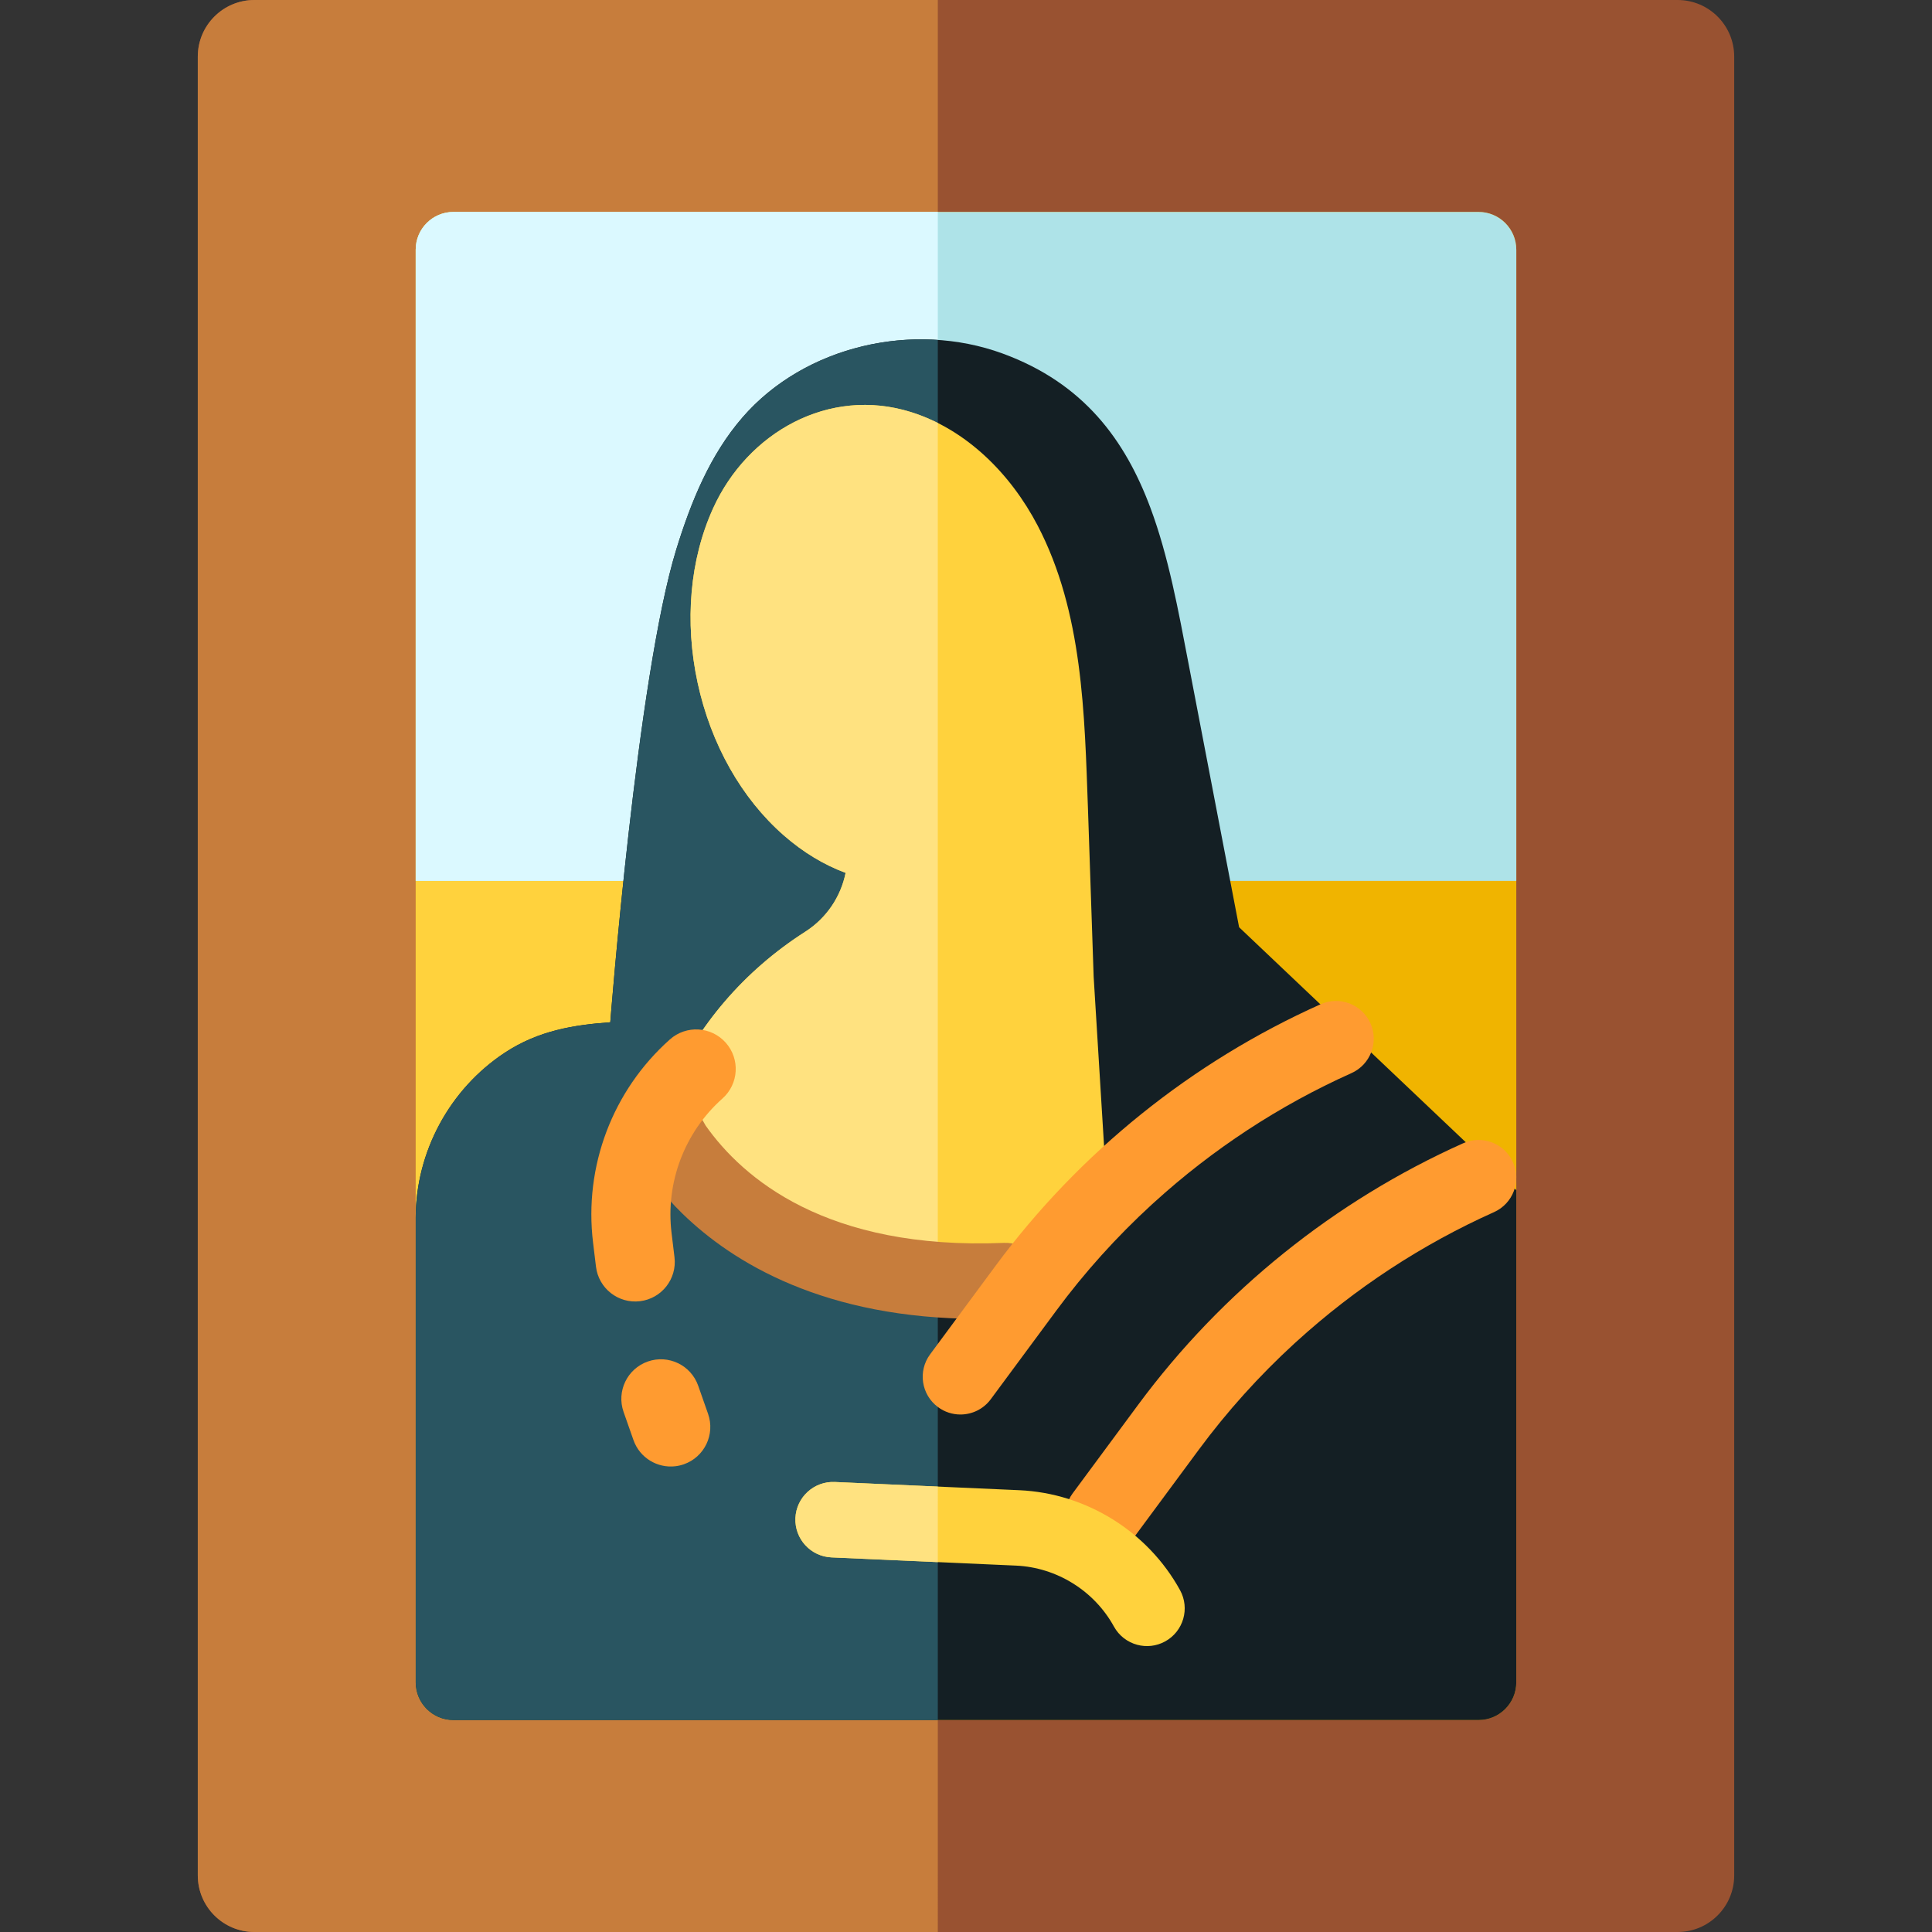 <svg xmlns="http://www.w3.org/2000/svg" xmlns:xlink="http://www.w3.org/1999/xlink" id="Capa_1" x="0px" y="0px" viewBox="0 0 512 512" style="enable-background:new 0 0 512 512;" xml:space="preserve">
<rect x="0" y="0" width="512" height="512" fill="#333333" stroke="none"/>
<path style="fill:#995231;" d="M444.581,0H67.419c-8.284,0-15,6.716-15,15v482c0,8.284,6.716,15,15,15h377.162  c8.284,0,15-6.716,15-15V15C459.581,6.716,452.865,0,444.581,0z"></path>
<path style="fill:#C77D3C;" d="M248.529,0H67.419c-8.284,0-15,6.716-15,15v482c0,8.284,6.716,15,15,15h181.11L248.529,0L248.529,0z"></path>
<path style="fill:#F0B400;" d="M391.834,56.169H120.166c-5.522,0-10,4.477-10,10v379.662c0,5.523,4.478,10,10,10h271.668  c5.522,0,10-4.477,10-10V66.169C401.834,60.646,397.356,56.169,391.834,56.169z"></path>
<path style="fill:#FFD23D;" d="M248.529,56.169H120.166c-5.522,0-10,4.477-10,10v379.662c0,5.523,4.478,10,10,10h128.363V56.169z"></path>
<path style="fill:#AEE3E8;" d="M401.834,233.447V66.169c0-5.523-4.478-10-10-10H120.166c-5.522,0-10,4.477-10,10v167.278  L401.834,233.447L401.834,233.447z"></path>
<path style="fill:#DBF9FF;" d="M248.529,56.169H120.166c-5.522,0-10,4.477-10,10v167.278h138.363V56.169z"></path>
<path style="fill:#141F24;" d="M328.376,245.73L328.376,245.73L328.376,245.73c-4.464-23.275-8.929-46.551-13.393-69.826  c-2.714-14.148-5.313-28.476-10.122-41.355l0,0l0,0c-6.685-17.902-17.648-33-39.199-40.877c-23.605-8.629-52.382-2.06-68.863,16.915  c-8.607,9.909-13.673,22.386-17.549,34.926c-10.432,33.755-17.519,125.401-17.519,125.401c-9.609,0.687-19.018,2.177-27.925,8.042  c-14.623,9.628-23.64,26.285-23.64,43.797c0,2.215,0,123.079,0,123.079c0,5.523,4.478,10,10,10h271.668c5.522,0,10-4.477,10-10  V315.408L328.376,245.73z"></path>
<path style="fill:#295561;" d="M248.529,90.079c-19.223-1.299-39.092,5.956-51.73,20.507c-8.607,9.909-13.673,22.386-17.549,34.926  c-10.432,33.755-17.519,125.401-17.519,125.401c-9.609,0.687-19.018,2.177-27.925,8.042c-14.623,9.628-23.64,26.285-23.64,43.797  c0,2.215,0,123.079,0,123.079c0,5.523,4.478,10,10,10h128.363L248.529,90.079z"></path>
<path style="fill:#FF9B30;" d="M400.958,308.018c-2.257-5.04-8.171-7.298-13.214-5.039c-34.12,15.282-63.904,39.25-86.133,69.314  l-17.346,23.461c-3.283,4.441-2.345,10.703,2.096,13.986c1.789,1.322,3.872,1.959,5.938,1.959c3.063,0,6.088-1.403,8.049-4.056  l17.346-23.46c7.527-10.181,16.011-19.589,25.295-28.109l0.686-0.618c15.453-14.049,33.094-25.647,52.246-34.225  C400.96,318.975,403.216,313.058,400.958,308.018z"></path>
<path style="fill:#FFD23D;" d="M289.829,258.822c0,0-1.39-41.275-1.5-44.311c-0.913-25.297-1.351-52.272-13.338-75.227  c-7.133-13.659-18.838-25.454-33.54-30.069c-21.799-6.843-43.355,5.395-52.482,25.51c-6.152,13.56-7.603,29.981-4.088,46.239  s11.623,30.613,22.828,40.419c5.143,4.501,10.675,7.826,16.387,9.935c-1.277,6.303-5.034,11.941-10.585,15.524  c-0.07,0.045-0.14,0.09-0.21,0.135c-15.968,10.233-28.662,24.833-36.079,42.288l-3.184,7.495l28.19,31.628l62.569,10.314  l28.811-18.376L289.829,258.822z"></path>
<path style="fill:#FFE280;" d="M248.529,112.087c-2.271-1.14-4.633-2.106-7.077-2.873c-21.799-6.843-43.355,5.395-52.482,25.51  c-6.152,13.56-7.603,29.981-4.088,46.239s11.623,30.613,22.828,40.419c5.143,4.501,10.675,7.826,16.387,9.935  c-1.277,6.303-5.034,11.941-10.585,15.524c-0.07,0.045-0.14,0.09-0.21,0.135c-15.968,10.233-28.662,24.833-36.079,42.288  l-3.184,7.495l28.19,31.628l42.298,6.972l4.001,0.66L248.529,112.087L248.529,112.087z"></path>
<path style="fill:#C77D3C;" d="M266.013,329.377c-47.004,1.96-69.165-17.135-79.017-31.094l-1.092-1.918  c-2.178-3.824-7.825-3.378-9.376,0.74l-1.462,3.881c-2.424,6.436-0.952,13.7,3.816,18.657c0.63,0.655,1.281,1.311,1.953,1.964  c13.309,12.956,37.576,27.907,78.678,27.907c2.26,0,4.572-0.045,6.935-0.139c5.358-0.212,9.877-4.429,9.98-9.791  C276.54,333.766,271.792,329.135,266.013,329.377z"></path>
<g>
	<path style="fill:#FF9B30;" d="M192.33,276.323c-3.847-4.325-10.467-4.715-14.793-0.87c-15.205,13.515-22.82,33.641-20.371,53.836   l0.777,6.404c0.697,5.745,5.919,9.837,11.663,9.141c5.744-0.697,9.837-5.918,9.141-11.663l-0.777-6.404   c-1.622-13.373,3.421-26.7,13.489-35.651C195.785,287.271,196.175,280.648,192.33,276.323z"></path>
	<path style="fill:#FF9B30;" d="M185.028,367.229c-1.92-5.46-7.906-8.332-13.359-6.413c-5.459,1.918-8.331,7.898-6.414,13.359   l2.62,7.458c1.66,4.725,6.364,7.512,11.138,6.933c0.743-0.09,1.487-0.261,2.221-0.519c5.459-1.918,8.331-7.898,6.414-13.359   L185.028,367.229z"></path>
</g>
<path style="fill:#FFD23D;" d="M312.724,421.409c-8.549-15.551-24.875-25.699-42.602-26.489l-48.895-2.176  c-5.517-0.245-10.189,4.028-10.435,9.546s4.029,10.189,9.546,10.435l48.895,2.176c10.804,0.48,20.755,6.667,25.966,16.145  c1.364,2.48,3.625,4.153,6.157,4.837c2.41,0.651,5.064,0.406,7.424-0.892C313.619,432.329,315.385,426.249,312.724,421.409z"></path>
<path style="fill:#FFE280;" d="M248.534,393.96l-27.306-1.215c-5.517-0.245-10.189,4.028-10.435,9.546  c-0.246,5.518,4.029,10.189,9.546,10.435l28.194,1.255L248.534,393.96z"></path>
<path style="fill:#FF9B30;" d="M363.18,271.179c-2.257-5.04-8.171-7.298-13.214-5.039c-34.12,15.282-63.904,39.25-86.133,69.314  l-17.346,23.461c-3.283,4.441-2.345,10.703,2.096,13.986c1.789,1.322,3.872,1.959,5.938,1.959c3.063,0,6.088-1.403,8.049-4.056  l17.346-23.46c7.527-10.181,16.011-19.589,25.295-28.109l0.686-0.618c15.453-14.049,33.094-25.647,52.246-34.225  C363.182,282.136,365.438,276.219,363.18,271.179z"></path>
<g>
</g>
<g>
</g>
<g>
</g>
<g>
</g>
<g>
</g>
<g>
</g>
<g>
</g>
<g>
</g>
<g>
</g>
<g>
</g>
<g>
</g>
<g>
</g>
<g>
</g>
<g>
</g>
<g>
</g>
</svg>